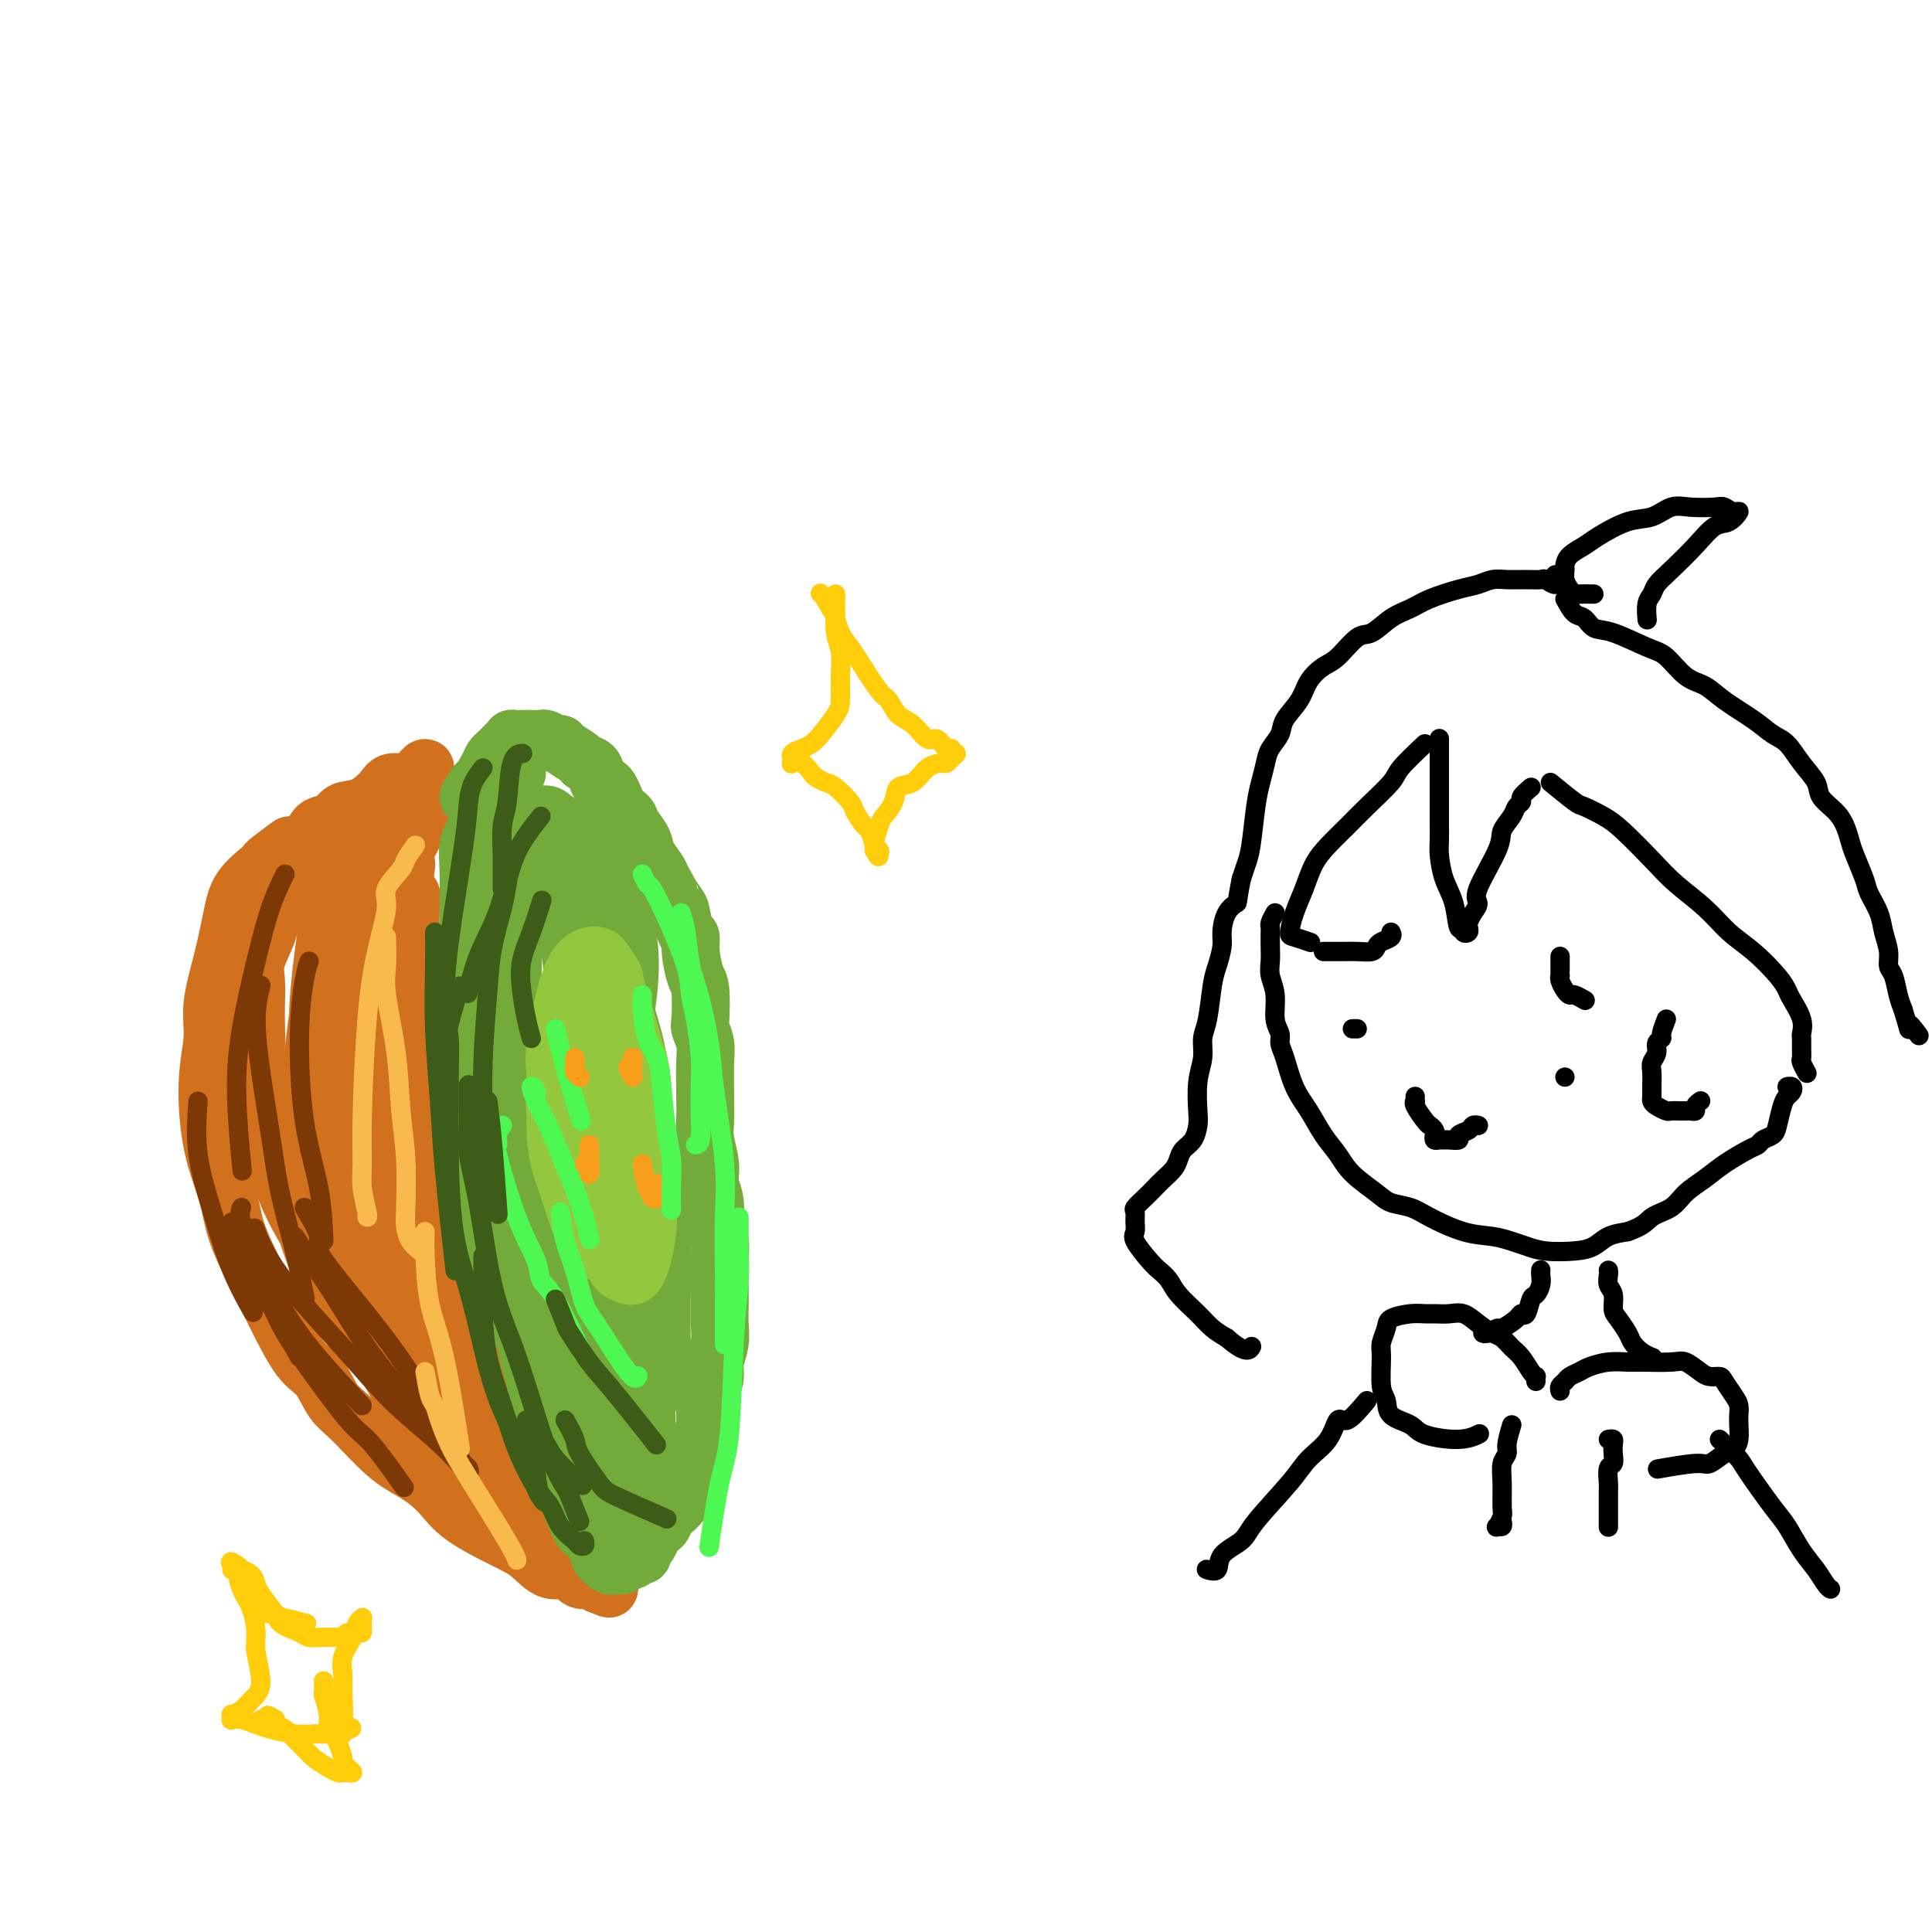 <svg viewBox='0 0 400 400' version='1.1' xmlns='http://www.w3.org/2000/svg' xmlns:xlink='http://www.w3.org/1999/xlink'><g fill='none' stroke='rgb(0,0,0)' stroke-width='4' stroke-linecap='round' stroke-linejoin='round'><path d='M264,189c-0.422,0.743 -0.845,1.486 -1,2c-0.155,0.514 -0.043,0.797 0,1c0.043,0.203 0.015,0.324 0,1c-0.015,0.676 -0.019,1.906 0,3c0.019,1.094 0.062,2.050 0,3c-0.062,0.950 -0.227,1.892 0,3c0.227,1.108 0.848,2.380 1,4c0.152,1.620 -0.164,3.587 0,5c0.164,1.413 0.809,2.270 1,3c0.191,0.730 -0.073,1.332 0,2c0.073,0.668 0.484,1.403 1,3c0.516,1.597 1.136,4.058 2,6c0.864,1.942 1.971,3.367 3,5c1.029,1.633 1.979,3.474 3,5c1.021,1.526 2.115,2.737 3,4c0.885,1.263 1.563,2.578 3,4c1.437,1.422 3.632,2.952 5,4c1.368,1.048 1.909,1.615 3,2c1.091,0.385 2.732,0.590 4,1c1.268,0.410 2.163,1.027 4,2c1.837,0.973 4.618,2.303 7,3c2.382,0.697 4.367,0.762 6,1c1.633,0.238 2.916,0.650 4,1c1.084,0.350 1.969,0.637 3,1c1.031,0.363 2.207,0.802 4,1c1.793,0.198 4.202,0.156 6,0c1.798,-0.156 2.984,-0.427 4,-1c1.016,-0.573 1.862,-1.450 3,-2c1.138,-0.550 2.569,-0.775 4,-1'/><path d='M337,255c3.554,-1.215 3.940,-2.253 5,-3c1.060,-0.747 2.795,-1.202 4,-2c1.205,-0.798 1.881,-1.940 3,-3c1.119,-1.060 2.680,-2.038 4,-3c1.320,-0.962 2.399,-1.907 4,-3c1.601,-1.093 3.724,-2.335 5,-3c1.276,-0.665 1.704,-0.752 2,-1c0.296,-0.248 0.460,-0.658 1,-1c0.540,-0.342 1.455,-0.616 2,-1c0.545,-0.384 0.722,-0.877 1,-2c0.278,-1.123 0.659,-2.875 1,-4c0.341,-1.125 0.641,-1.622 1,-2c0.359,-0.378 0.777,-0.637 1,-1c0.223,-0.363 0.252,-0.828 0,-1c-0.252,-0.172 -0.786,-0.049 -1,0c-0.214,0.049 -0.107,0.025 0,0'/><path d='M280,213c0.417,0.000 0.833,0.000 1,0c0.167,0.000 0.083,0.000 0,0'/><path d='M324,223c0.000,0.000 0.000,0.000 0,0c0.000,0.000 0.000,0.000 0,0'/><path d='M345,211c-0.455,1.172 -0.910,2.345 -1,3c-0.090,0.655 0.186,0.793 0,1c-0.186,0.207 -0.835,0.482 -1,1c-0.165,0.518 0.152,1.280 0,2c-0.152,0.720 -0.773,1.397 -1,2c-0.227,0.603 -0.059,1.131 0,2c0.059,0.869 0.009,2.079 0,3c-0.009,0.921 0.024,1.553 0,2c-0.024,0.447 -0.105,0.708 0,1c0.105,0.292 0.395,0.614 1,1c0.605,0.386 1.524,0.835 2,1c0.476,0.165 0.510,0.045 1,0c0.490,-0.045 1.437,-0.015 2,0c0.563,0.015 0.743,0.014 1,0c0.257,-0.014 0.591,-0.042 1,0c0.409,0.042 0.894,0.155 1,0c0.106,-0.155 -0.168,-0.578 0,-1c0.168,-0.422 0.776,-0.844 1,-1c0.224,-0.156 0.064,-0.044 0,0c-0.064,0.044 -0.032,0.022 0,0'/><path d='M323,198c0.002,1.150 0.003,2.301 0,3c-0.003,0.699 -0.012,0.948 0,1c0.012,0.052 0.043,-0.092 0,0c-0.043,0.092 -0.162,0.421 0,1c0.162,0.579 0.604,1.409 1,2c0.396,0.591 0.747,0.943 1,1c0.253,0.057 0.408,-0.181 1,0c0.592,0.181 1.621,0.779 2,1c0.379,0.221 0.108,0.063 0,0c-0.108,-0.063 -0.054,-0.032 0,0'/><path d='M274,197c0.442,-0.000 0.883,-0.000 1,0c0.117,0.000 -0.092,0.001 0,0c0.092,-0.001 0.483,-0.003 1,0c0.517,0.003 1.160,0.012 2,0c0.840,-0.012 1.879,-0.044 3,0c1.121,0.044 2.325,0.166 3,0c0.675,-0.166 0.822,-0.619 1,-1c0.178,-0.381 0.388,-0.690 1,-1c0.612,-0.310 1.626,-0.622 2,-1c0.374,-0.378 0.107,-0.822 0,-1c-0.107,-0.178 -0.053,-0.089 0,0'/><path d='M293,227c-0.015,0.430 -0.029,0.861 0,1c0.029,0.139 0.103,-0.012 0,0c-0.103,0.012 -0.381,0.188 0,1c0.381,0.812 1.422,2.260 2,3c0.578,0.740 0.694,0.773 1,1c0.306,0.227 0.803,0.649 1,1c0.197,0.351 0.093,0.630 0,1c-0.093,0.370 -0.175,0.832 0,1c0.175,0.168 0.605,0.042 1,0c0.395,-0.042 0.754,0.000 1,0c0.246,-0.000 0.380,-0.042 1,0c0.620,0.042 1.725,0.169 2,0c0.275,-0.169 -0.280,-0.634 0,-1c0.280,-0.366 1.396,-0.634 2,-1c0.604,-0.366 0.698,-0.830 1,-1c0.302,-0.170 0.813,-0.046 1,0c0.187,0.046 0.050,0.012 0,0c-0.050,-0.012 -0.014,-0.004 0,0c0.014,0.004 0.007,0.002 0,0'/><path d='M319,263c0.006,-0.068 0.013,-0.137 0,0c-0.013,0.137 -0.045,0.479 0,1c0.045,0.521 0.166,1.221 0,2c-0.166,0.779 -0.620,1.636 -1,2c-0.380,0.364 -0.687,0.235 -1,1c-0.313,0.765 -0.632,2.425 -1,3c-0.368,0.575 -0.785,0.067 -1,0c-0.215,-0.067 -0.229,0.308 -1,1c-0.771,0.692 -2.298,1.702 -3,2c-0.702,0.298 -0.580,-0.116 -1,0c-0.420,0.116 -1.382,0.762 -2,1c-0.618,0.238 -0.891,0.068 -1,0c-0.109,-0.068 -0.055,-0.034 0,0'/><path d='M333,263c0.031,0.235 0.063,0.471 0,1c-0.063,0.529 -0.220,1.353 0,2c0.220,0.647 0.818,1.118 1,2c0.182,0.882 -0.051,2.176 0,3c0.051,0.824 0.385,1.177 1,2c0.615,0.823 1.510,2.115 2,3c0.490,0.885 0.576,1.361 1,2c0.424,0.639 1.186,1.439 2,2c0.814,0.561 1.681,0.882 2,1c0.319,0.118 0.091,0.034 0,0c-0.091,-0.034 -0.046,-0.017 0,0'/><path d='M318,286c-0.017,-0.432 -0.035,-0.864 0,-1c0.035,-0.136 0.122,0.023 0,0c-0.122,-0.023 -0.455,-0.229 -1,-1c-0.545,-0.771 -1.304,-2.107 -2,-3c-0.696,-0.893 -1.330,-1.343 -2,-2c-0.670,-0.657 -1.375,-1.521 -2,-2c-0.625,-0.479 -1.168,-0.573 -2,-1c-0.832,-0.427 -1.952,-1.186 -3,-2c-1.048,-0.814 -2.026,-1.683 -3,-2c-0.974,-0.317 -1.946,-0.083 -3,0c-1.054,0.083 -2.190,0.013 -3,0c-0.810,-0.013 -1.293,0.031 -2,0c-0.707,-0.031 -1.639,-0.136 -3,0c-1.361,0.136 -3.150,0.512 -4,1c-0.850,0.488 -0.760,1.088 -1,2c-0.240,0.912 -0.810,2.135 -1,3c-0.190,0.865 0.001,1.372 0,3c-0.001,1.628 -0.195,4.376 0,6c0.195,1.624 0.779,2.125 1,3c0.221,0.875 0.081,2.126 1,3c0.919,0.874 2.898,1.372 4,2c1.102,0.628 1.326,1.385 3,2c1.674,0.615 4.797,1.089 7,1c2.203,-0.089 3.487,-0.740 4,-1c0.513,-0.260 0.257,-0.130 0,0'/><path d='M323,288c-0.097,-0.333 -0.193,-0.666 0,-1c0.193,-0.334 0.676,-0.668 1,-1c0.324,-0.332 0.489,-0.663 1,-1c0.511,-0.337 1.369,-0.679 2,-1c0.631,-0.321 1.037,-0.622 2,-1c0.963,-0.378 2.484,-0.835 4,-1c1.516,-0.165 3.029,-0.038 4,0c0.971,0.038 1.401,-0.014 3,0c1.599,0.014 4.369,0.095 6,0c1.631,-0.095 2.124,-0.364 3,0c0.876,0.364 2.136,1.361 3,2c0.864,0.639 1.331,0.919 2,1c0.669,0.081 1.538,-0.039 2,0c0.462,0.039 0.516,0.236 1,1c0.484,0.764 1.398,2.095 2,3c0.602,0.905 0.891,1.384 1,2c0.109,0.616 0.039,1.368 0,2c-0.039,0.632 -0.045,1.144 0,2c0.045,0.856 0.141,2.057 0,3c-0.141,0.943 -0.519,1.630 -1,2c-0.481,0.370 -1.065,0.425 -2,1c-0.935,0.575 -2.220,1.670 -3,2c-0.780,0.330 -1.056,-0.103 -3,0c-1.944,0.103 -5.555,0.744 -7,1c-1.445,0.256 -0.722,0.128 0,0'/><path d='M283,290c-1.497,1.786 -2.994,3.572 -4,4c-1.006,0.428 -1.520,-0.503 -2,0c-0.480,0.503 -0.927,2.442 -2,4c-1.073,1.558 -2.771,2.737 -4,4c-1.229,1.263 -1.987,2.609 -4,5c-2.013,2.391 -5.279,5.828 -7,8c-1.721,2.172 -1.898,3.079 -3,4c-1.102,0.921 -3.131,1.855 -4,3c-0.869,1.145 -0.580,2.501 -1,3c-0.420,0.499 -1.549,0.143 -2,0c-0.451,-0.143 -0.226,-0.071 0,0'/><path d='M356,298c0.363,0.359 0.727,0.719 1,1c0.273,0.281 0.457,0.485 1,1c0.543,0.515 1.447,1.341 2,2c0.553,0.659 0.757,1.152 2,3c1.243,1.848 3.527,5.052 5,7c1.473,1.948 2.136,2.641 3,4c0.864,1.359 1.930,3.383 3,5c1.070,1.617 2.143,2.825 3,4c0.857,1.175 1.498,2.315 2,3c0.502,0.685 0.866,0.915 1,1c0.134,0.085 0.038,0.024 0,0c-0.038,-0.024 -0.019,-0.012 0,0'/><path d='M313,295c-0.453,1.502 -0.906,3.005 -1,4c-0.094,0.995 0.172,1.484 0,2c-0.172,0.516 -0.782,1.060 -1,2c-0.218,0.940 -0.045,2.276 0,4c0.045,1.724 -0.037,3.836 0,5c0.037,1.164 0.192,1.380 0,2c-0.192,0.620 -0.731,1.644 -1,2c-0.269,0.356 -0.268,0.044 0,0c0.268,-0.044 0.803,0.180 1,0c0.197,-0.180 0.056,-0.766 0,-1c-0.056,-0.234 -0.028,-0.117 0,0'/><path d='M333,298c0.420,-0.068 0.841,-0.136 1,0c0.159,0.136 0.057,0.477 0,1c-0.057,0.523 -0.068,1.227 0,2c0.068,0.773 0.214,1.614 0,2c-0.214,0.386 -0.789,0.315 -1,1c-0.211,0.685 -0.056,2.124 0,3c0.056,0.876 0.015,1.187 0,2c-0.015,0.813 -0.004,2.127 0,3c0.004,0.873 0.001,1.306 0,2c-0.001,0.694 -0.000,1.648 0,2c0.000,0.352 0.000,0.100 0,0c-0.000,-0.100 -0.000,-0.050 0,0'/><path d='M317,163c-0.872,0.751 -1.744,1.503 -2,2c-0.256,0.497 0.103,0.740 0,1c-0.103,0.260 -0.670,0.538 -1,1c-0.330,0.462 -0.424,1.107 -1,2c-0.576,0.893 -1.635,2.035 -2,3c-0.365,0.965 -0.035,1.754 -1,4c-0.965,2.246 -3.226,5.950 -4,8c-0.774,2.050 -0.063,2.448 0,3c0.063,0.552 -0.523,1.260 -1,2c-0.477,0.740 -0.845,1.514 -1,2c-0.155,0.486 -0.097,0.684 0,1c0.097,0.316 0.234,0.749 0,1c-0.234,0.251 -0.840,0.319 -1,0c-0.160,-0.319 0.125,-1.027 0,-1c-0.125,0.027 -0.660,0.787 -1,0c-0.340,-0.787 -0.483,-3.123 -1,-5c-0.517,-1.877 -1.406,-3.294 -2,-5c-0.594,-1.706 -0.891,-3.699 -1,-5c-0.109,-1.301 -0.029,-1.909 0,-3c0.029,-1.091 0.008,-2.663 0,-4c-0.008,-1.337 -0.002,-2.438 0,-4c0.002,-1.562 0.001,-3.584 0,-5c-0.001,-1.416 -0.000,-2.228 0,-3c0.000,-0.772 0.000,-1.506 0,-2c-0.000,-0.494 -0.000,-0.747 0,-1'/><path d='M298,155c0.000,-3.667 0.000,-1.833 0,0'/><path d='M295,154c-2.013,1.900 -4.026,3.799 -5,5c-0.974,1.201 -0.908,1.702 -2,3c-1.092,1.298 -3.342,3.392 -5,5c-1.658,1.608 -2.724,2.729 -4,4c-1.276,1.271 -2.763,2.691 -4,4c-1.237,1.309 -2.226,2.507 -3,4c-0.774,1.493 -1.335,3.279 -2,5c-0.665,1.721 -1.435,3.375 -2,5c-0.565,1.625 -0.925,3.219 -1,4c-0.075,0.781 0.134,0.749 1,1c0.866,0.251 2.390,0.786 3,1c0.610,0.214 0.305,0.107 0,0'/><path d='M321,162c1.987,1.624 3.973,3.249 5,4c1.027,0.751 1.094,0.629 2,1c0.906,0.371 2.650,1.235 4,2c1.350,0.765 2.306,1.433 4,3c1.694,1.567 4.125,4.035 6,6c1.875,1.965 3.195,3.429 5,5c1.805,1.571 4.095,3.251 6,5c1.905,1.749 3.426,3.569 5,5c1.574,1.431 3.200,2.473 5,4c1.800,1.527 3.775,3.541 5,5c1.225,1.459 1.701,2.365 2,3c0.299,0.635 0.420,0.999 1,2c0.580,1.001 1.620,2.639 2,4c0.380,1.361 0.101,2.443 0,3c-0.101,0.557 -0.023,0.587 0,1c0.023,0.413 -0.008,1.207 0,2c0.008,0.793 0.054,1.584 0,2c-0.054,0.416 -0.207,0.458 0,1c0.207,0.542 0.773,1.583 1,2c0.227,0.417 0.113,0.208 0,0'/><path d='M322,119c0.213,0.959 0.426,1.917 0,2c-0.426,0.083 -1.493,-0.711 -2,-1c-0.507,-0.289 -0.456,-0.074 -1,0c-0.544,0.074 -1.683,0.008 -3,0c-1.317,-0.008 -2.814,0.042 -4,0c-1.186,-0.042 -2.063,-0.177 -3,0c-0.937,0.177 -1.933,0.665 -3,1c-1.067,0.335 -2.204,0.518 -4,1c-1.796,0.482 -4.251,1.264 -6,2c-1.749,0.736 -2.793,1.426 -4,2c-1.207,0.574 -2.577,1.031 -4,2c-1.423,0.969 -2.899,2.450 -4,3c-1.101,0.550 -1.827,0.169 -3,1c-1.173,0.831 -2.794,2.873 -4,4c-1.206,1.127 -1.996,1.341 -3,2c-1.004,0.659 -2.223,1.765 -3,3c-0.777,1.235 -1.111,2.598 -2,4c-0.889,1.402 -2.332,2.843 -3,4c-0.668,1.157 -0.560,2.031 -1,3c-0.440,0.969 -1.427,2.034 -2,3c-0.573,0.966 -0.731,1.833 -1,3c-0.269,1.167 -0.649,2.633 -1,4c-0.351,1.367 -0.671,2.634 -1,5c-0.329,2.366 -0.665,5.829 -1,8c-0.335,2.171 -0.667,3.049 -1,4c-0.333,0.951 -0.666,1.976 -1,3'/><path d='M257,182c-1.050,5.244 -0.677,4.854 -1,5c-0.323,0.146 -1.344,0.829 -2,2c-0.656,1.171 -0.949,2.831 -1,4c-0.051,1.169 0.140,1.849 0,3c-0.140,1.151 -0.611,2.775 -1,4c-0.389,1.225 -0.696,2.051 -1,4c-0.304,1.949 -0.603,5.022 -1,7c-0.397,1.978 -0.890,2.861 -1,4c-0.110,1.139 0.165,2.536 0,4c-0.165,1.464 -0.769,2.997 -1,5c-0.231,2.003 -0.090,4.476 0,6c0.090,1.524 0.127,2.099 0,3c-0.127,0.901 -0.418,2.128 -1,3c-0.582,0.872 -1.454,1.388 -2,2c-0.546,0.612 -0.765,1.318 -1,2c-0.235,0.682 -0.487,1.338 -1,2c-0.513,0.662 -1.286,1.328 -2,2c-0.714,0.672 -1.368,1.349 -2,2c-0.632,0.651 -1.240,1.277 -2,2c-0.760,0.723 -1.670,1.543 -2,2c-0.330,0.457 -0.079,0.553 0,1c0.079,0.447 -0.015,1.247 0,2c0.015,0.753 0.140,1.461 0,2c-0.140,0.539 -0.545,0.909 0,2c0.545,1.091 2.039,2.904 3,4c0.961,1.096 1.387,1.477 2,2c0.613,0.523 1.413,1.190 2,2c0.587,0.810 0.961,1.764 2,3c1.039,1.236 2.741,2.756 4,4c1.259,1.244 2.074,2.213 3,3c0.926,0.787 1.963,1.394 3,2'/><path d='M254,277c4.067,3.556 4.733,2.444 5,2c0.267,-0.444 0.133,-0.222 0,0'/><path d='M324,124c0.660,1.213 1.321,2.426 2,3c0.679,0.574 1.377,0.508 2,1c0.623,0.492 1.170,1.543 2,2c0.830,0.457 1.944,0.320 4,1c2.056,0.680 5.054,2.176 7,3c1.946,0.824 2.838,0.976 4,2c1.162,1.024 2.593,2.922 4,4c1.407,1.078 2.789,1.337 4,2c1.211,0.663 2.252,1.730 4,3c1.748,1.270 4.202,2.741 6,4c1.798,1.259 2.938,2.304 4,3c1.062,0.696 2.045,1.043 3,2c0.955,0.957 1.880,2.524 3,4c1.120,1.476 2.433,2.860 3,4c0.567,1.140 0.389,2.035 1,3c0.611,0.965 2.013,1.998 3,3c0.987,1.002 1.559,1.971 2,3c0.441,1.029 0.752,2.116 1,3c0.248,0.884 0.433,1.565 1,3c0.567,1.435 1.515,3.622 2,5c0.485,1.378 0.507,1.945 1,3c0.493,1.055 1.455,2.598 2,4c0.545,1.402 0.671,2.661 1,4c0.329,1.339 0.862,2.757 1,4c0.138,1.243 -0.118,2.313 0,3c0.118,0.687 0.609,0.993 1,2c0.391,1.007 0.683,2.716 1,4c0.317,1.284 0.658,2.142 1,3'/><path d='M394,209c1.964,6.440 0.875,3.542 1,3c0.125,-0.542 1.464,1.274 2,2c0.536,0.726 0.268,0.363 0,0'/><path d='M330,123c-1.177,-0.018 -2.354,-0.036 -3,0c-0.646,0.036 -0.762,0.127 -1,0c-0.238,-0.127 -0.598,-0.471 -1,-1c-0.402,-0.529 -0.844,-1.244 -1,-2c-0.156,-0.756 -0.025,-1.552 0,-2c0.025,-0.448 -0.056,-0.548 0,-1c0.056,-0.452 0.247,-1.258 1,-2c0.753,-0.742 2.067,-1.422 3,-2c0.933,-0.578 1.486,-1.055 3,-2c1.514,-0.945 3.988,-2.358 6,-3c2.012,-0.642 3.560,-0.513 5,-1c1.440,-0.487 2.770,-1.590 4,-2c1.230,-0.410 2.359,-0.126 4,0c1.641,0.126 3.793,0.094 5,0c1.207,-0.094 1.467,-0.248 2,0c0.533,0.248 1.337,0.900 2,1c0.663,0.100 1.185,-0.353 1,0c-0.185,0.353 -1.076,1.512 -2,2c-0.924,0.488 -1.883,0.305 -3,1c-1.117,0.695 -2.394,2.268 -4,4c-1.606,1.732 -3.541,3.624 -5,5c-1.459,1.376 -2.444,2.236 -3,3c-0.556,0.764 -0.685,1.432 -1,2c-0.315,0.568 -0.816,1.038 -1,2c-0.184,0.962 -0.053,2.418 0,3c0.053,0.582 0.026,0.291 0,0'/></g>
<g fill='none' stroke='rgb(210,113,29)' stroke-width='12' stroke-linecap='round' stroke-linejoin='round'><path d='M60,175c-1.579,1.162 -3.157,2.323 -4,3c-0.843,0.677 -0.949,0.869 -1,1c-0.051,0.131 -0.046,0.200 -1,1c-0.954,0.800 -2.867,2.332 -4,4c-1.133,1.668 -1.484,3.471 -2,6c-0.516,2.529 -1.195,5.782 -2,9c-0.805,3.218 -1.736,6.399 -2,9c-0.264,2.601 0.140,4.621 0,7c-0.140,2.379 -0.824,5.117 -1,9c-0.176,3.883 0.156,8.911 1,13c0.844,4.089 2.199,7.238 3,10c0.801,2.762 1.047,5.135 2,8c0.953,2.865 2.614,6.220 4,9c1.386,2.780 2.496,4.985 4,8c1.504,3.015 3.401,6.841 5,9c1.599,2.159 2.898,2.650 4,4c1.102,1.350 2.006,3.560 3,5c0.994,1.440 2.077,2.109 4,4c1.923,1.891 4.685,5.003 7,7c2.315,1.997 4.184,2.879 6,4c1.816,1.121 3.580,2.480 5,4c1.420,1.520 2.496,3.200 5,5c2.504,1.800 6.437,3.720 9,5c2.563,1.280 3.755,1.922 5,3c1.245,1.078 2.544,2.594 4,3c1.456,0.406 3.070,-0.297 4,0c0.930,0.297 1.177,1.595 2,2c0.823,0.405 2.222,-0.083 3,0c0.778,0.083 0.937,0.738 1,1c0.063,0.262 0.032,0.131 0,0'/><path d='M124,328c4.299,2.053 1.045,0.186 0,-1c-1.045,-1.186 0.117,-1.690 0,-2c-0.117,-0.310 -1.514,-0.427 -3,-2c-1.486,-1.573 -3.062,-4.602 -4,-6c-0.938,-1.398 -1.238,-1.166 -2,-2c-0.762,-0.834 -1.987,-2.734 -4,-6c-2.013,-3.266 -4.813,-7.897 -7,-12c-2.187,-4.103 -3.761,-7.677 -5,-11c-1.239,-3.323 -2.143,-6.396 -3,-9c-0.857,-2.604 -1.668,-4.738 -3,-8c-1.332,-3.262 -3.184,-7.653 -4,-11c-0.816,-3.347 -0.597,-5.651 -1,-8c-0.403,-2.349 -1.428,-4.745 -2,-7c-0.572,-2.255 -0.689,-4.370 -1,-6c-0.311,-1.630 -0.815,-2.773 -1,-5c-0.185,-2.227 -0.051,-5.536 0,-8c0.051,-2.464 0.017,-4.083 0,-6c-0.017,-1.917 -0.019,-4.131 0,-6c0.019,-1.869 0.058,-3.394 0,-5c-0.058,-1.606 -0.212,-3.295 0,-5c0.212,-1.705 0.789,-3.427 1,-5c0.211,-1.573 0.057,-2.996 0,-4c-0.057,-1.004 -0.015,-1.589 0,-2c0.015,-0.411 0.004,-0.649 0,-1c-0.004,-0.351 -0.001,-0.815 0,-1c0.001,-0.185 0.001,-0.093 0,0'/><path d='M85,189c0.215,-6.813 0.251,-2.347 0,-1c-0.251,1.347 -0.789,-0.427 -1,-1c-0.211,-0.573 -0.094,0.053 0,0c0.094,-0.053 0.166,-0.787 0,-1c-0.166,-0.213 -0.570,0.094 -1,0c-0.430,-0.094 -0.886,-0.589 -1,-1c-0.114,-0.411 0.114,-0.736 0,-1c-0.114,-0.264 -0.570,-0.466 -1,-1c-0.430,-0.534 -0.833,-1.400 -1,-2c-0.167,-0.600 -0.096,-0.933 0,-1c0.096,-0.067 0.218,0.133 0,0c-0.218,-0.133 -0.776,-0.599 -1,-1c-0.224,-0.401 -0.113,-0.737 0,-1c0.113,-0.263 0.228,-0.451 0,-1c-0.228,-0.549 -0.798,-1.458 -1,-2c-0.202,-0.542 -0.036,-0.718 0,-1c0.036,-0.282 -0.057,-0.671 0,-1c0.057,-0.329 0.263,-0.599 0,-1c-0.263,-0.401 -0.995,-0.935 -1,-1c-0.005,-0.065 0.717,0.338 1,1c0.283,0.662 0.128,1.583 0,2c-0.128,0.417 -0.228,0.330 0,1c0.228,0.670 0.783,2.097 1,4c0.217,1.903 0.097,4.282 0,6c-0.097,1.718 -0.171,2.777 0,4c0.171,1.223 0.585,2.612 1,4'/><path d='M80,193c0.305,3.865 0.068,3.026 0,3c-0.068,-0.026 0.035,0.760 0,2c-0.035,1.240 -0.206,2.934 0,4c0.206,1.066 0.791,1.504 1,2c0.209,0.496 0.042,1.050 0,1c-0.042,-0.050 0.041,-0.705 0,-1c-0.041,-0.295 -0.204,-0.229 0,-2c0.204,-1.771 0.776,-5.378 1,-7c0.224,-1.622 0.099,-1.259 0,-2c-0.099,-0.741 -0.171,-2.588 0,-4c0.171,-1.412 0.585,-2.390 1,-4c0.415,-1.610 0.832,-3.851 1,-5c0.168,-1.149 0.086,-1.205 0,-2c-0.086,-0.795 -0.177,-2.331 0,-3c0.177,-0.669 0.622,-0.473 1,-1c0.378,-0.527 0.690,-1.776 1,-3c0.310,-1.224 0.619,-2.422 1,-3c0.381,-0.578 0.834,-0.537 1,-1c0.166,-0.463 0.044,-1.430 0,-2c-0.044,-0.570 -0.012,-0.744 0,-1c0.012,-0.256 0.003,-0.593 0,-1c-0.003,-0.407 -0.000,-0.884 0,-1c0.000,-0.116 -0.003,0.130 0,0c0.003,-0.130 0.012,-0.634 0,-1c-0.012,-0.366 -0.044,-0.593 0,-1c0.044,-0.407 0.166,-0.994 0,-1c-0.166,-0.006 -0.619,0.570 -1,1c-0.381,0.430 -0.691,0.715 -1,1'/><path d='M86,161c-0.600,0.556 -1.099,0.946 -2,1c-0.901,0.054 -2.204,-0.227 -3,0c-0.796,0.227 -1.085,0.963 -2,2c-0.915,1.037 -2.456,2.375 -4,3c-1.544,0.625 -3.093,0.537 -4,1c-0.907,0.463 -1.174,1.477 -2,2c-0.826,0.523 -2.210,0.555 -3,1c-0.790,0.445 -0.986,1.302 -2,3c-1.014,1.698 -2.848,4.238 -4,6c-1.152,1.762 -1.623,2.747 -2,4c-0.377,1.253 -0.661,2.774 -1,4c-0.339,1.226 -0.732,2.158 -1,3c-0.268,0.842 -0.412,1.592 -1,3c-0.588,1.408 -1.621,3.472 -2,5c-0.379,1.528 -0.103,2.520 0,4c0.103,1.480 0.034,3.446 0,5c-0.034,1.554 -0.032,2.694 0,4c0.032,1.306 0.093,2.779 0,5c-0.093,2.221 -0.341,5.192 0,7c0.341,1.808 1.270,2.453 2,4c0.730,1.547 1.262,3.997 2,6c0.738,2.003 1.681,3.561 3,6c1.319,2.439 3.013,5.760 4,8c0.987,2.240 1.268,3.401 2,5c0.732,1.599 1.915,3.638 3,5c1.085,1.362 2.072,2.048 3,3c0.928,0.952 1.798,2.169 3,4c1.202,1.831 2.734,4.274 4,6c1.266,1.726 2.264,2.734 3,4c0.736,1.266 1.210,2.790 2,4c0.790,1.210 1.895,2.105 3,3'/><path d='M87,282c3.397,4.878 1.388,2.574 1,2c-0.388,-0.574 0.843,0.582 1,1c0.157,0.418 -0.761,0.097 -1,0c-0.239,-0.097 0.202,0.030 0,0c-0.202,-0.030 -1.047,-0.216 -2,-1c-0.953,-0.784 -2.012,-2.167 -3,-3c-0.988,-0.833 -1.903,-1.117 -5,-5c-3.097,-3.883 -8.375,-11.365 -12,-17c-3.625,-5.635 -5.598,-9.424 -7,-13c-1.402,-3.576 -2.234,-6.938 -3,-9c-0.766,-2.062 -1.466,-2.825 -2,-4c-0.534,-1.175 -0.903,-2.762 -1,-4c-0.097,-1.238 0.077,-2.125 0,-2c-0.077,0.125 -0.404,1.263 0,3c0.404,1.737 1.540,4.072 3,7c1.460,2.928 3.244,6.448 5,11c1.756,4.552 3.483,10.137 5,14c1.517,3.863 2.825,6.003 4,8c1.175,1.997 2.217,3.849 4,6c1.783,2.151 4.305,4.599 6,7c1.695,2.401 2.561,4.754 4,7c1.439,2.246 3.450,4.385 5,6c1.550,1.615 2.639,2.706 4,4c1.361,1.294 2.994,2.790 4,4c1.006,1.210 1.386,2.133 2,3c0.614,0.867 1.461,1.676 2,2c0.539,0.324 0.769,0.162 1,0'/><path d='M102,309c4.946,6.322 1.310,2.627 0,1c-1.310,-1.627 -0.296,-1.188 0,-1c0.296,0.188 -0.126,0.123 -1,-1c-0.874,-1.123 -2.199,-3.305 -3,-4c-0.801,-0.695 -1.078,0.097 -3,-3c-1.922,-3.097 -5.489,-10.085 -7,-13c-1.511,-2.915 -0.965,-1.759 -3,-6c-2.035,-4.241 -6.650,-13.879 -9,-20c-2.350,-6.121 -2.433,-8.725 -3,-12c-0.567,-3.275 -1.617,-7.222 -2,-11c-0.383,-3.778 -0.099,-7.388 0,-10c0.099,-2.612 0.014,-4.227 0,-6c-0.014,-1.773 0.042,-3.705 0,-5c-0.042,-1.295 -0.183,-1.953 0,-3c0.183,-1.047 0.690,-2.481 1,-3c0.310,-0.519 0.423,-0.121 1,-1c0.577,-0.879 1.618,-3.035 2,-4c0.382,-0.965 0.105,-0.740 0,-1c-0.105,-0.260 -0.038,-1.007 0,-1c0.038,0.007 0.048,0.766 0,1c-0.048,0.234 -0.153,-0.059 0,2c0.153,2.059 0.566,6.470 1,11c0.434,4.530 0.890,9.178 1,13c0.110,3.822 -0.125,6.818 0,9c0.125,2.182 0.611,3.549 1,5c0.389,1.451 0.683,2.986 1,4c0.317,1.014 0.659,1.507 1,2'/><path d='M80,252c0.826,6.797 0.390,1.291 0,-1c-0.390,-2.291 -0.735,-1.365 -1,-1c-0.265,0.365 -0.450,0.171 -2,-4c-1.550,-4.171 -4.464,-12.319 -6,-18c-1.536,-5.681 -1.694,-8.894 -2,-13c-0.306,-4.106 -0.762,-9.104 -1,-13c-0.238,-3.896 -0.260,-6.689 0,-9c0.260,-2.311 0.802,-4.141 1,-5c0.198,-0.859 0.051,-0.748 0,-1c-0.051,-0.252 -0.007,-0.869 0,-1c0.007,-0.131 -0.023,0.222 0,1c0.023,0.778 0.098,1.981 0,2c-0.098,0.019 -0.369,-1.147 -1,2c-0.631,3.147 -1.623,10.605 -2,16c-0.377,5.395 -0.139,8.726 0,12c0.139,3.274 0.181,6.490 0,9c-0.181,2.510 -0.583,4.312 -1,5c-0.417,0.688 -0.850,0.261 -1,0c-0.150,-0.261 -0.018,-0.356 0,-1c0.018,-0.644 -0.077,-1.838 0,-4c0.077,-2.162 0.325,-5.293 1,-11c0.675,-5.707 1.777,-13.992 3,-19c1.223,-5.008 2.566,-6.740 3,-9c0.434,-2.260 -0.042,-5.047 0,-7c0.042,-1.953 0.601,-3.072 1,-4c0.399,-0.928 0.636,-1.665 1,-3c0.364,-1.335 0.854,-3.266 1,-4c0.146,-0.734 -0.054,-0.269 0,0c0.054,0.269 0.361,0.342 0,2c-0.361,1.658 -1.389,4.902 -2,9c-0.611,4.098 -0.806,9.049 -1,14'/><path d='M71,196c-1.143,8.370 -2.501,16.794 -3,23c-0.499,6.206 -0.138,10.195 0,14c0.138,3.805 0.054,7.427 0,10c-0.054,2.573 -0.077,4.096 0,5c0.077,0.904 0.255,1.190 1,3c0.745,1.810 2.056,5.146 3,7c0.944,1.854 1.521,2.226 2,3c0.479,0.774 0.862,1.950 1,2c0.138,0.050 0.033,-1.026 0,-3c-0.033,-1.974 0.005,-4.847 0,-9c-0.005,-4.153 -0.054,-9.585 0,-14c0.054,-4.415 0.211,-7.812 1,-13c0.789,-5.188 2.211,-12.166 3,-16c0.789,-3.834 0.945,-4.523 1,-5c0.055,-0.477 0.008,-0.743 0,-1c-0.008,-0.257 0.023,-0.505 0,-1c-0.023,-0.495 -0.100,-1.238 0,1c0.100,2.238 0.378,7.457 1,12c0.622,4.543 1.587,8.409 2,12c0.413,3.591 0.272,6.907 1,11c0.728,4.093 2.325,8.964 3,13c0.675,4.036 0.428,7.236 1,11c0.572,3.764 1.962,8.090 3,11c1.038,2.910 1.725,4.403 2,5c0.275,0.597 0.137,0.299 0,0'/></g>
<g fill='none' stroke='rgb(115,171,58)' stroke-width='12' stroke-linecap='round' stroke-linejoin='round'><path d='M97,165c0.726,-1.286 1.451,-2.572 2,-3c0.549,-0.428 0.921,0.002 1,0c0.079,-0.002 -0.133,-0.434 0,-1c0.133,-0.566 0.613,-1.265 1,-2c0.387,-0.735 0.682,-1.507 1,-2c0.318,-0.493 0.658,-0.706 1,-1c0.342,-0.294 0.686,-0.667 1,-1c0.314,-0.333 0.597,-0.625 1,-1c0.403,-0.375 0.924,-0.832 1,-1c0.076,-0.168 -0.293,-0.046 0,0c0.293,0.046 1.248,0.016 2,0c0.752,-0.016 1.301,-0.019 2,0c0.699,0.019 1.547,0.060 2,0c0.453,-0.060 0.510,-0.220 1,0c0.490,0.220 1.411,0.819 2,1c0.589,0.181 0.844,-0.056 1,0c0.156,0.056 0.212,0.404 1,1c0.788,0.596 2.308,1.438 3,2c0.692,0.562 0.555,0.844 1,1c0.445,0.156 1.471,0.188 2,1c0.529,0.812 0.560,2.405 1,3c0.440,0.595 1.288,0.193 2,1c0.712,0.807 1.289,2.824 2,4c0.711,1.176 1.556,1.512 2,2c0.444,0.488 0.486,1.128 1,2c0.514,0.872 1.499,1.976 2,3c0.501,1.024 0.520,1.968 1,3c0.480,1.032 1.423,2.152 2,3c0.577,0.848 0.789,1.424 1,2'/><path d='M137,182c2.284,3.845 0.994,1.957 1,2c0.006,0.043 1.307,2.018 2,3c0.693,0.982 0.777,0.970 1,2c0.223,1.030 0.585,3.101 1,4c0.415,0.899 0.882,0.626 1,1c0.118,0.374 -0.113,1.394 0,3c0.113,1.606 0.570,3.798 1,5c0.430,1.202 0.833,1.413 1,3c0.167,1.587 0.097,4.549 0,6c-0.097,1.451 -0.222,1.392 0,2c0.222,0.608 0.790,1.883 1,3c0.210,1.117 0.060,2.077 0,4c-0.060,1.923 -0.031,4.811 0,7c0.031,2.189 0.065,3.679 0,5c-0.065,1.321 -0.229,2.472 0,4c0.229,1.528 0.850,3.434 1,5c0.150,1.566 -0.170,2.794 0,4c0.170,1.206 0.830,2.391 1,4c0.170,1.609 -0.151,3.642 0,5c0.151,1.358 0.772,2.043 1,3c0.228,0.957 0.062,2.187 0,4c-0.062,1.813 -0.021,4.207 0,6c0.021,1.793 0.020,2.983 0,4c-0.020,1.017 -0.061,1.862 0,3c0.061,1.138 0.223,2.569 0,4c-0.223,1.431 -0.830,2.862 -1,4c-0.170,1.138 0.098,1.985 0,3c-0.098,1.015 -0.562,2.200 -1,3c-0.438,0.800 -0.849,1.215 -1,2c-0.151,0.785 -0.043,1.938 0,3c0.043,1.062 0.022,2.031 0,3'/><path d='M146,296c-0.704,6.407 -0.963,2.925 -1,2c-0.037,-0.925 0.148,0.708 0,2c-0.148,1.292 -0.627,2.243 -1,3c-0.373,0.757 -0.638,1.319 -1,2c-0.362,0.681 -0.822,1.482 -1,2c-0.178,0.518 -0.075,0.753 0,1c0.075,0.247 0.122,0.505 0,1c-0.122,0.495 -0.414,1.227 -1,2c-0.586,0.773 -1.467,1.586 -2,2c-0.533,0.414 -0.720,0.429 -1,1c-0.280,0.571 -0.653,1.697 -1,2c-0.347,0.303 -0.666,-0.216 -1,0c-0.334,0.216 -0.681,1.167 -1,2c-0.319,0.833 -0.610,1.548 -1,2c-0.390,0.452 -0.878,0.642 -1,1c-0.122,0.358 0.122,0.884 0,1c-0.122,0.116 -0.610,-0.179 -1,0c-0.390,0.179 -0.682,0.832 -1,1c-0.318,0.168 -0.661,-0.150 -1,0c-0.339,0.150 -0.673,0.766 -1,1c-0.327,0.234 -0.646,0.085 -1,0c-0.354,-0.085 -0.742,-0.106 -1,0c-0.258,0.106 -0.386,0.341 -1,0c-0.614,-0.341 -1.712,-1.256 -2,-2c-0.288,-0.744 0.236,-1.315 0,-2c-0.236,-0.685 -1.233,-1.484 -2,-2c-0.767,-0.516 -1.305,-0.749 -2,-2c-0.695,-1.251 -1.547,-3.521 -2,-5c-0.453,-1.479 -0.507,-2.167 -1,-3c-0.493,-0.833 -1.427,-1.809 -2,-3c-0.573,-1.191 -0.787,-2.595 -1,-4'/><path d='M114,301c-1.030,-2.626 -0.605,-1.690 -1,-3c-0.395,-1.310 -1.612,-4.864 -2,-7c-0.388,-2.136 0.051,-2.853 0,-4c-0.051,-1.147 -0.592,-2.724 -1,-4c-0.408,-1.276 -0.683,-2.253 -1,-4c-0.317,-1.747 -0.677,-4.266 -1,-6c-0.323,-1.734 -0.608,-2.683 -1,-4c-0.392,-1.317 -0.890,-3.001 -1,-4c-0.110,-0.999 0.167,-1.314 0,-3c-0.167,-1.686 -0.780,-4.742 -1,-7c-0.220,-2.258 -0.048,-3.718 0,-5c0.048,-1.282 -0.030,-2.386 0,-4c0.030,-1.614 0.166,-3.737 0,-5c-0.166,-1.263 -0.633,-1.666 -1,-3c-0.367,-1.334 -0.633,-3.599 -1,-5c-0.367,-1.401 -0.834,-1.939 -1,-3c-0.166,-1.061 -0.030,-2.646 0,-4c0.030,-1.354 -0.044,-2.476 0,-4c0.044,-1.524 0.208,-3.451 0,-5c-0.208,-1.549 -0.788,-2.721 -1,-4c-0.212,-1.279 -0.057,-2.663 0,-4c0.057,-1.337 0.016,-2.625 0,-4c-0.016,-1.375 -0.005,-2.836 0,-5c0.005,-2.164 0.006,-5.031 0,-7c-0.006,-1.969 -0.017,-3.041 0,-4c0.017,-0.959 0.064,-1.804 0,-3c-0.064,-1.196 -0.238,-2.743 0,-4c0.238,-1.257 0.889,-2.223 1,-4c0.111,-1.777 -0.316,-4.363 0,-6c0.316,-1.637 1.376,-2.325 2,-3c0.624,-0.675 0.812,-1.338 1,-2'/><path d='M105,167c0.847,-2.665 0.963,-1.828 1,-2c0.037,-0.172 -0.005,-1.352 0,-2c0.005,-0.648 0.057,-0.762 0,-1c-0.057,-0.238 -0.223,-0.599 0,-1c0.223,-0.401 0.835,-0.842 1,-1c0.165,-0.158 -0.117,-0.034 -1,1c-0.883,1.034 -2.366,2.979 -3,4c-0.634,1.021 -0.419,1.118 -1,2c-0.581,0.882 -1.960,2.547 -3,4c-1.040,1.453 -1.743,2.693 -2,4c-0.257,1.307 -0.070,2.680 0,5c0.070,2.320 0.022,5.585 0,9c-0.022,3.415 -0.017,6.979 0,11c0.017,4.021 0.045,8.500 0,11c-0.045,2.500 -0.162,3.021 0,4c0.162,0.979 0.603,2.417 1,4c0.397,1.583 0.749,3.312 1,5c0.251,1.688 0.400,3.336 1,6c0.600,2.664 1.652,6.344 2,9c0.348,2.656 -0.007,4.289 0,6c0.007,1.711 0.376,3.501 1,5c0.624,1.499 1.503,2.708 2,5c0.497,2.292 0.611,5.668 1,8c0.389,2.332 1.053,3.619 2,5c0.947,1.381 2.176,2.856 3,5c0.824,2.144 1.241,4.956 2,7c0.759,2.044 1.858,3.320 3,5c1.142,1.680 2.326,3.766 3,5c0.674,1.234 0.837,1.617 1,2'/><path d='M120,292c2.361,4.947 1.262,2.814 1,2c-0.262,-0.814 0.311,-0.308 1,0c0.689,0.308 1.492,0.420 2,1c0.508,0.580 0.721,1.628 1,2c0.279,0.372 0.626,0.067 1,0c0.374,-0.067 0.776,0.105 1,0c0.224,-0.105 0.270,-0.488 1,-1c0.730,-0.512 2.143,-1.152 3,-2c0.857,-0.848 1.159,-1.904 2,-3c0.841,-1.096 2.220,-2.234 3,-4c0.780,-1.766 0.962,-4.162 1,-7c0.038,-2.838 -0.069,-6.118 0,-11c0.069,-4.882 0.313,-11.365 0,-16c-0.313,-4.635 -1.183,-7.420 -2,-11c-0.817,-3.580 -1.580,-7.953 -2,-12c-0.420,-4.047 -0.496,-7.768 -1,-11c-0.504,-3.232 -1.435,-5.975 -2,-8c-0.565,-2.025 -0.763,-3.332 -1,-4c-0.237,-0.668 -0.512,-0.696 -1,-1c-0.488,-0.304 -1.188,-0.884 -2,-1c-0.812,-0.116 -1.734,0.234 -2,1c-0.266,0.766 0.126,1.950 0,7c-0.126,5.050 -0.768,13.966 -1,20c-0.232,6.034 -0.052,9.186 0,13c0.052,3.814 -0.024,8.291 1,15c1.024,6.709 3.149,15.650 4,20c0.851,4.350 0.427,4.110 1,6c0.573,1.890 2.143,5.909 3,8c0.857,2.091 1.000,2.255 1,3c0.000,0.745 -0.143,2.070 0,3c0.143,0.930 0.571,1.465 1,2'/><path d='M134,303c1.757,6.492 1.151,1.721 1,0c-0.151,-1.721 0.154,-0.392 0,-1c-0.154,-0.608 -0.766,-3.155 -1,-6c-0.234,-2.845 -0.091,-5.990 -1,-13c-0.909,-7.010 -2.870,-17.885 -4,-26c-1.130,-8.115 -1.430,-13.469 -2,-19c-0.570,-5.531 -1.410,-11.239 -2,-16c-0.590,-4.761 -0.931,-8.576 -1,-11c-0.069,-2.424 0.132,-3.459 0,-5c-0.132,-1.541 -0.598,-3.589 -1,-5c-0.402,-1.411 -0.739,-2.184 -1,-2c-0.261,0.184 -0.446,1.326 -1,2c-0.554,0.674 -1.477,0.880 -2,6c-0.523,5.120 -0.647,15.152 -1,22c-0.353,6.848 -0.935,10.511 -1,15c-0.065,4.489 0.388,9.804 1,15c0.612,5.196 1.382,10.275 2,15c0.618,4.725 1.083,9.098 2,15c0.917,5.902 2.284,13.334 3,17c0.716,3.666 0.779,3.565 1,4c0.221,0.435 0.599,1.407 1,2c0.401,0.593 0.825,0.807 1,1c0.175,0.193 0.102,0.364 0,-1c-0.102,-1.364 -0.231,-4.262 0,-8c0.231,-3.738 0.822,-8.316 0,-14c-0.822,-5.684 -3.057,-12.475 -4,-18c-0.943,-5.525 -0.592,-9.784 -1,-18c-0.408,-8.216 -1.573,-20.388 -2,-28c-0.427,-7.612 -0.115,-10.665 0,-15c0.115,-4.335 0.033,-9.953 0,-14c-0.033,-4.047 -0.016,-6.524 0,-9'/><path d='M121,188c-1.015,-20.085 -0.053,-7.798 0,-4c0.053,3.798 -0.803,-0.893 -1,-3c-0.197,-2.107 0.265,-1.628 0,-1c-0.265,0.628 -1.255,1.406 -2,2c-0.745,0.594 -1.244,1.003 -1,5c0.244,3.997 1.231,11.581 2,17c0.769,5.419 1.321,8.673 2,11c0.679,2.327 1.485,3.725 2,5c0.515,1.275 0.738,2.425 1,3c0.262,0.575 0.562,0.575 1,1c0.438,0.425 1.014,1.277 2,-2c0.986,-3.277 2.380,-10.681 3,-16c0.620,-5.319 0.464,-8.552 0,-12c-0.464,-3.448 -1.235,-7.111 -2,-10c-0.765,-2.889 -1.524,-5.003 -2,-7c-0.476,-1.997 -0.670,-3.876 -1,-5c-0.330,-1.124 -0.796,-1.495 -1,-2c-0.204,-0.505 -0.146,-1.146 0,-1c0.146,0.146 0.379,1.080 0,1c-0.379,-0.080 -1.370,-1.172 -2,2c-0.630,3.172 -0.898,10.610 -1,17c-0.102,6.390 -0.038,11.733 0,17c0.038,5.267 0.051,10.458 0,15c-0.051,4.542 -0.166,8.436 0,12c0.166,3.564 0.611,6.799 1,9c0.389,2.201 0.720,3.367 1,4c0.280,0.633 0.509,0.733 1,1c0.491,0.267 1.245,0.700 2,1c0.755,0.300 1.511,0.465 2,-2c0.489,-2.465 0.711,-7.562 0,-13c-0.711,-5.438 -2.356,-11.219 -4,-17'/><path d='M124,216c-0.934,-5.311 -1.271,-10.090 -2,-15c-0.729,-4.910 -1.852,-9.953 -3,-14c-1.148,-4.047 -2.323,-7.098 -3,-9c-0.677,-1.902 -0.858,-2.656 -1,-3c-0.142,-0.344 -0.246,-0.278 -1,0c-0.754,0.278 -2.158,0.769 -3,1c-0.842,0.231 -1.121,0.200 -2,4c-0.879,3.800 -2.358,11.429 -3,17c-0.642,5.571 -0.446,9.085 0,13c0.446,3.915 1.144,8.233 2,12c0.856,3.767 1.871,6.984 3,11c1.129,4.016 2.370,8.831 3,11c0.630,2.169 0.647,1.692 1,2c0.353,0.308 1.041,1.402 2,2c0.959,0.598 2.188,0.699 3,1c0.812,0.301 1.207,0.802 2,-2c0.793,-2.802 1.985,-8.906 2,-15c0.015,-6.094 -1.148,-12.178 -2,-18c-0.852,-5.822 -1.393,-11.381 -2,-16c-0.607,-4.619 -1.279,-8.298 -2,-13c-0.721,-4.702 -1.490,-10.427 -2,-13c-0.510,-2.573 -0.760,-1.995 -1,-2c-0.240,-0.005 -0.471,-0.595 -1,-1c-0.529,-0.405 -1.358,-0.627 -2,0c-0.642,0.627 -1.098,2.104 -2,4c-0.902,1.896 -2.249,4.213 -3,11c-0.751,6.787 -0.906,18.045 -1,26c-0.094,7.955 -0.128,12.606 0,18c0.128,5.394 0.419,11.529 1,18c0.581,6.471 1.452,13.277 2,17c0.548,3.723 0.774,4.361 1,5'/><path d='M110,268c0.835,6.227 0.924,1.793 1,1c0.076,-0.793 0.141,2.054 1,3c0.859,0.946 2.513,-0.011 3,0c0.487,0.011 -0.193,0.989 0,0c0.193,-0.989 1.260,-3.947 1,-7c-0.260,-3.053 -1.848,-6.202 -3,-10c-1.152,-3.798 -1.867,-8.246 -3,-12c-1.133,-3.754 -2.684,-6.812 -4,-10c-1.316,-3.188 -2.398,-6.504 -3,-8c-0.602,-1.496 -0.723,-1.173 -1,-1c-0.277,0.173 -0.710,0.197 -1,1c-0.290,0.803 -0.439,2.387 -1,4c-0.561,1.613 -1.536,3.256 -2,7c-0.464,3.744 -0.419,9.591 0,14c0.419,4.409 1.212,7.382 2,10c0.788,2.618 1.570,4.881 2,6c0.430,1.119 0.506,1.094 1,2c0.494,0.906 1.404,2.742 2,4c0.596,1.258 0.878,1.938 1,2c0.122,0.062 0.083,-0.493 0,-1c-0.083,-0.507 -0.211,-0.967 0,-1c0.211,-0.033 0.760,0.360 0,-3c-0.760,-3.360 -2.831,-10.474 -4,-16c-1.169,-5.526 -1.438,-9.466 -2,-13c-0.562,-3.534 -1.419,-6.663 -2,-9c-0.581,-2.337 -0.888,-3.882 -1,-5c-0.112,-1.118 -0.030,-1.808 0,-2c0.030,-0.192 0.008,0.113 0,1c-0.008,0.887 -0.002,2.354 0,5c0.002,2.646 0.001,6.470 0,10c-0.001,3.530 -0.000,6.765 0,10'/><path d='M97,250c1.012,6.071 3.542,9.250 5,12c1.458,2.750 1.845,5.071 2,6c0.155,0.929 0.077,0.464 0,0'/></g>
<g fill='none' stroke='rgb(147,200,62)' stroke-width='12' stroke-linecap='round' stroke-linejoin='round'><path d='M120,220c-0.427,1.724 -0.854,3.449 -1,5c-0.146,1.551 -0.012,2.929 0,4c0.012,1.071 -0.099,1.833 0,4c0.099,2.167 0.406,5.737 1,9c0.594,3.263 1.474,6.220 2,8c0.526,1.780 0.696,2.383 1,3c0.304,0.617 0.740,1.247 1,2c0.260,0.753 0.343,1.629 1,2c0.657,0.371 1.889,0.238 3,0c1.111,-0.238 2.102,-0.581 3,-2c0.898,-1.419 1.703,-3.912 2,-7c0.297,-3.088 0.087,-6.769 0,-10c-0.087,-3.231 -0.051,-6.011 0,-8c0.051,-1.989 0.117,-3.187 0,-5c-0.117,-1.813 -0.415,-4.240 -1,-6c-0.585,-1.760 -1.455,-2.852 -2,-4c-0.545,-1.148 -0.765,-2.353 -1,-3c-0.235,-0.647 -0.484,-0.736 -1,-1c-0.516,-0.264 -1.300,-0.705 -2,0c-0.700,0.705 -1.317,2.554 -2,4c-0.683,1.446 -1.434,2.488 -2,5c-0.566,2.512 -0.948,6.494 -1,10c-0.052,3.506 0.227,6.536 1,11c0.773,4.464 2.041,10.361 3,14c0.959,3.639 1.609,5.020 2,6c0.391,0.980 0.522,1.558 1,2c0.478,0.442 1.303,0.747 2,1c0.697,0.253 1.264,0.453 2,-1c0.736,-1.453 1.639,-4.558 2,-8c0.361,-3.442 0.181,-7.221 0,-11'/><path d='M134,244c0.390,-5.584 -0.634,-9.545 -1,-13c-0.366,-3.455 -0.072,-6.403 -1,-11c-0.928,-4.597 -3.076,-10.841 -4,-14c-0.924,-3.159 -0.624,-3.233 -1,-4c-0.376,-0.767 -1.429,-2.226 -2,-3c-0.571,-0.774 -0.660,-0.861 -1,-1c-0.340,-0.139 -0.930,-0.329 -2,0c-1.070,0.329 -2.621,1.178 -4,5c-1.379,3.822 -2.586,10.616 -3,14c-0.414,3.384 -0.034,3.356 0,5c0.034,1.644 -0.278,4.959 0,9c0.278,4.041 1.147,8.809 2,12c0.853,3.191 1.689,4.806 2,6c0.311,1.194 0.095,1.966 1,3c0.905,1.034 2.931,2.328 4,3c1.069,0.672 1.181,0.721 2,0c0.819,-0.721 2.346,-2.211 3,-4c0.654,-1.789 0.436,-3.875 0,-7c-0.436,-3.125 -1.089,-7.287 -2,-11c-0.911,-3.713 -2.079,-6.978 -3,-10c-0.921,-3.022 -1.594,-5.802 -2,-7c-0.406,-1.198 -0.545,-0.813 -1,-1c-0.455,-0.187 -1.226,-0.947 -2,-1c-0.774,-0.053 -1.550,0.599 -2,1c-0.450,0.401 -0.575,0.549 -1,4c-0.425,3.451 -1.150,10.204 -1,15c0.150,4.796 1.176,7.636 2,10c0.824,2.364 1.448,4.252 2,6c0.552,1.748 1.033,3.355 2,5c0.967,1.645 2.419,3.327 3,4c0.581,0.673 0.290,0.336 0,0'/></g>
<g fill='none' stroke='rgb(124,56,5)' stroke-width='4' stroke-linecap='round' stroke-linejoin='round'><path d='M63,250c1.368,2.345 2.735,4.690 3,6c0.265,1.310 -0.573,1.585 0,3c0.573,1.415 2.557,3.970 5,7c2.443,3.030 5.346,6.534 8,10c2.654,3.466 5.061,6.895 7,10c1.939,3.105 3.411,5.887 4,7c0.589,1.113 0.294,0.556 0,0'/><path d='M62,258c-0.511,-0.985 -1.022,-1.969 -1,-2c0.022,-0.031 0.577,0.893 2,3c1.423,2.107 3.714,5.399 6,9c2.286,3.601 4.567,7.511 7,11c2.433,3.489 5.020,6.555 7,9c1.980,2.445 3.355,4.268 5,6c1.645,1.732 3.561,3.374 5,5c1.439,1.626 2.402,3.236 3,4c0.598,0.764 0.831,0.684 1,1c0.169,0.316 0.276,1.030 0,1c-0.276,-0.030 -0.933,-0.805 -2,-2c-1.067,-1.195 -2.542,-2.812 -5,-5c-2.458,-2.188 -5.899,-4.948 -9,-8c-3.101,-3.052 -5.862,-6.395 -10,-11c-4.138,-4.605 -9.653,-10.470 -13,-15c-3.347,-4.530 -4.528,-7.723 -5,-9c-0.472,-1.277 -0.236,-0.639 0,0'/><path d='M50,250c-0.250,0.639 -0.499,1.278 0,3c0.499,1.722 1.747,4.528 3,8c1.253,3.472 2.512,7.611 4,11c1.488,3.389 3.205,6.027 6,10c2.795,3.973 6.667,9.281 9,12c2.333,2.719 3.128,2.847 5,5c1.872,2.153 4.821,6.329 6,8c1.179,1.671 0.590,0.835 0,0'/><path d='M62,281c-3.381,-6.160 -6.762,-12.320 -9,-16c-2.238,-3.680 -3.332,-4.879 -4,-6c-0.668,-1.121 -0.909,-2.165 -1,-3c-0.091,-0.835 -0.032,-1.460 0,-2c0.032,-0.540 0.037,-0.994 0,-1c-0.037,-0.006 -0.115,0.435 0,1c0.115,0.565 0.425,1.253 1,2c0.575,0.747 1.417,1.554 3,4c1.583,2.446 3.909,6.532 6,10c2.091,3.468 3.948,6.318 7,10c3.052,3.682 7.301,8.195 9,10c1.699,1.805 0.850,0.903 0,0'/><path d='M54,204c-0.486,2.031 -0.972,4.061 -1,7c-0.028,2.939 0.403,6.785 1,11c0.597,4.215 1.362,8.798 2,13c0.638,4.202 1.150,8.023 2,12c0.850,3.977 2.036,8.109 3,12c0.964,3.891 1.704,7.540 2,9c0.296,1.460 0.148,0.730 0,0'/><path d='M64,199c-0.301,0.899 -0.603,1.797 -1,4c-0.397,2.203 -0.891,5.709 -1,11c-0.109,5.291 0.167,12.367 1,18c0.833,5.633 2.224,9.824 3,14c0.776,4.176 0.936,8.336 1,10c0.064,1.664 0.032,0.832 0,0'/><path d='M59,181c-1.009,2.054 -2.018,4.108 -3,7c-0.982,2.892 -1.937,6.623 -3,11c-1.063,4.377 -2.233,9.400 -3,14c-0.767,4.600 -1.129,8.777 -1,14c0.129,5.223 0.751,11.492 1,14c0.249,2.508 0.124,1.254 0,0'/><path d='M41,228c-0.250,3.590 -0.501,7.180 0,11c0.501,3.820 1.753,7.869 3,12c1.247,4.131 2.490,8.343 4,12c1.510,3.657 3.289,6.759 4,8c0.711,1.241 0.356,0.620 0,0'/></g>
<g fill='none' stroke='rgb(77,248,83)' stroke-width='4' stroke-linecap='round' stroke-linejoin='round'><path d='M104,233c-0.447,0.591 -0.894,1.183 -1,2c-0.106,0.817 0.127,1.861 0,2c-0.127,0.139 -0.616,-0.627 0,2c0.616,2.627 2.338,8.646 4,13c1.662,4.354 3.266,7.042 4,9c0.734,1.958 0.599,3.185 1,4c0.401,0.815 1.339,1.220 3,4c1.661,2.780 4.046,7.937 5,10c0.954,2.063 0.477,1.031 0,0'/><path d='M116,251c0.244,2.047 0.489,4.094 1,6c0.511,1.906 1.289,3.670 2,6c0.711,2.330 1.353,5.227 2,7c0.647,1.773 1.297,2.424 3,5c1.703,2.576 4.458,7.078 6,9c1.542,1.922 1.869,1.263 2,1c0.131,-0.263 0.065,-0.132 0,0'/><path d='M111,228c-0.548,-1.343 -1.095,-2.685 -1,-3c0.095,-0.315 0.834,0.398 1,1c0.166,0.602 -0.239,1.094 0,2c0.239,0.906 1.122,2.226 2,4c0.878,1.774 1.751,4.001 3,7c1.249,2.999 2.875,6.769 4,10c1.125,3.231 1.750,5.923 2,7c0.250,1.077 0.125,0.538 0,0'/><path d='M115,213c0.511,2.267 1.022,4.533 2,8c0.978,3.467 2.422,8.133 3,10c0.578,1.867 0.289,0.933 0,0'/></g>
<g fill='none' stroke='rgb(249,158,27)' stroke-width='4' stroke-linecap='round' stroke-linejoin='round'><path d='M119,219c0.000,0.712 0.000,1.423 0,2c-0.000,0.577 -0.001,1.019 0,1c0.001,-0.019 0.004,-0.499 0,-1c-0.004,-0.501 -0.015,-1.024 0,-1c0.015,0.024 0.056,0.594 0,1c-0.056,0.406 -0.207,0.648 0,1c0.207,0.352 0.774,0.815 1,1c0.226,0.185 0.113,0.093 0,0'/><path d='M130,221c0.423,0.934 0.845,1.868 1,2c0.155,0.132 0.041,-0.539 0,-1c-0.041,-0.461 -0.011,-0.712 0,-1c0.011,-0.288 0.003,-0.611 0,-1c-0.003,-0.389 -0.001,-0.843 0,-1c0.001,-0.157 0.000,-0.017 0,0c-0.000,0.017 -0.000,-0.088 0,0c0.000,0.088 0.000,0.370 0,1c-0.000,0.630 -0.000,1.609 0,2c0.000,0.391 0.000,0.196 0,0'/><path d='M122,237c0.010,1.978 0.021,3.956 0,5c-0.021,1.044 -0.072,1.156 0,1c0.072,-0.156 0.267,-0.578 0,-1c-0.267,-0.422 -0.995,-0.844 -1,-1c-0.005,-0.156 0.713,-0.044 1,0c0.287,0.044 0.144,0.022 0,0'/><path d='M133,241c0.301,2.029 0.603,4.057 1,5c0.397,0.943 0.891,0.800 1,1c0.109,0.200 -0.167,0.742 0,1c0.167,0.258 0.777,0.230 1,0c0.223,-0.230 0.060,-0.664 0,-1c-0.060,-0.336 -0.016,-0.573 0,-1c0.016,-0.427 0.004,-1.042 0,-1c-0.004,0.042 -0.001,0.742 0,1c0.001,0.258 0.000,0.074 0,0c-0.000,-0.074 -0.000,-0.037 0,0'/></g>
<g fill='none' stroke='rgb(61,92,24)' stroke-width='4' stroke-linecap='round' stroke-linejoin='round'><path d='M100,260c0.011,1.135 0.021,2.271 0,4c-0.021,1.729 -0.074,4.052 0,7c0.074,2.948 0.275,6.521 1,10c0.725,3.479 1.975,6.864 3,10c1.025,3.136 1.826,6.024 3,9c1.174,2.976 2.720,6.041 4,8c1.280,1.959 2.294,2.813 3,4c0.706,1.187 1.103,2.707 2,4c0.897,1.293 2.293,2.360 3,3c0.707,0.640 0.726,0.852 1,1c0.274,0.148 0.805,0.232 1,0c0.195,-0.232 0.056,-0.781 0,-1c-0.056,-0.219 -0.028,-0.110 0,0'/><path d='M120,315c-0.797,-1.993 -1.595,-3.985 -2,-5c-0.405,-1.015 -0.419,-1.051 -1,-2c-0.581,-0.949 -1.731,-2.810 -3,-6c-1.269,-3.190 -2.659,-7.709 -4,-12c-1.341,-4.291 -2.632,-8.353 -4,-12c-1.368,-3.647 -2.811,-6.879 -4,-12c-1.189,-5.121 -2.122,-12.129 -3,-17c-0.878,-4.871 -1.699,-7.603 -2,-10c-0.301,-2.397 -0.081,-4.457 0,-6c0.081,-1.543 0.022,-2.569 0,-4c-0.022,-1.431 -0.006,-3.266 0,-4c0.006,-0.734 0.003,-0.367 0,0'/><path d='M101,228c0.311,2.356 0.622,4.711 1,9c0.378,4.289 0.822,10.511 1,13c0.178,2.489 0.089,1.244 0,0'/><path d='M111,299c-0.077,2.005 -0.154,4.009 0,6c0.154,1.991 0.540,3.967 1,5c0.460,1.033 0.994,1.121 1,1c0.006,-0.121 -0.515,-0.453 -1,-1c-0.485,-0.547 -0.933,-1.310 -1,-2c-0.067,-0.690 0.249,-1.306 -1,-4c-1.249,-2.694 -4.062,-7.466 -6,-12c-1.938,-4.534 -3.003,-8.829 -4,-13c-0.997,-4.171 -1.928,-8.220 -3,-12c-1.072,-3.780 -2.287,-7.293 -3,-12c-0.713,-4.707 -0.925,-10.607 -1,-15c-0.075,-4.393 -0.013,-7.280 0,-10c0.013,-2.720 -0.024,-5.273 0,-8c0.024,-2.727 0.110,-5.628 0,-7c-0.110,-1.372 -0.414,-1.216 0,-3c0.414,-1.784 1.547,-5.510 2,-7c0.453,-1.490 0.227,-0.745 0,0'/><path d='M101,248c-0.430,-0.341 -0.859,-0.682 -1,-3c-0.141,-2.318 0.007,-6.614 0,-11c-0.007,-4.386 -0.170,-8.861 0,-14c0.170,-5.139 0.673,-10.943 1,-15c0.327,-4.057 0.480,-6.366 1,-9c0.520,-2.634 1.409,-5.594 2,-8c0.591,-2.406 0.883,-4.259 1,-5c0.117,-0.741 0.058,-0.371 0,0'/><path d='M112,169c-0.991,1.256 -1.982,2.513 -3,4c-1.018,1.487 -2.063,3.205 -3,6c-0.937,2.795 -1.767,6.667 -3,10c-1.233,3.333 -2.871,6.128 -4,9c-1.129,2.872 -1.751,5.821 -2,7c-0.249,1.179 -0.124,0.590 0,0'/><path d='M100,159c-0.740,0.945 -1.479,1.891 -2,3c-0.521,1.109 -0.823,2.382 -1,4c-0.177,1.618 -0.230,3.580 -1,9c-0.770,5.420 -2.258,14.298 -3,20c-0.742,5.702 -0.738,8.227 -1,11c-0.262,2.773 -0.789,5.792 -1,7c-0.211,1.208 -0.105,0.604 0,0'/><path d='M90,193c0.026,1.868 0.053,3.737 0,7c-0.053,3.263 -0.185,7.921 0,13c0.185,5.079 0.689,10.578 1,15c0.311,4.422 0.430,7.768 1,14c0.570,6.232 1.591,15.352 2,19c0.409,3.648 0.204,1.824 0,0'/><path d='M109,294c0.640,1.628 1.279,3.257 2,4c0.721,0.743 1.523,0.601 2,1c0.477,0.399 0.628,1.338 2,3c1.372,1.662 3.963,4.046 5,5c1.037,0.954 0.518,0.477 0,0'/><path d='M115,269c0.830,2.041 1.660,4.083 2,5c0.340,0.917 0.191,0.710 1,2c0.809,1.290 2.578,4.078 4,6c1.422,1.922 2.498,2.979 5,6c2.502,3.021 6.429,8.006 8,10c1.571,1.994 0.785,0.997 0,0'/><path d='M117,294c0.840,1.517 1.680,3.034 2,4c0.320,0.966 0.119,1.380 1,3c0.881,1.620 2.844,4.444 4,6c1.156,1.556 1.503,1.842 4,3c2.497,1.158 7.142,3.188 9,4c1.858,0.812 0.929,0.406 0,0'/><path d='M110,215c-0.321,-1.157 -0.643,-2.315 -1,-4c-0.357,-1.685 -0.750,-3.899 -1,-6c-0.250,-2.101 -0.356,-4.089 0,-6c0.356,-1.911 1.173,-3.745 2,-6c0.827,-2.255 1.665,-4.930 2,-6c0.335,-1.070 0.168,-0.535 0,0'/><path d='M104,184c-0.007,-0.973 -0.014,-1.945 0,-3c0.014,-1.055 0.050,-2.192 0,-4c-0.050,-1.808 -0.185,-4.288 0,-6c0.185,-1.712 0.689,-2.655 1,-5c0.311,-2.345 0.430,-6.093 1,-8c0.570,-1.907 1.591,-1.973 2,-2c0.409,-0.027 0.204,-0.013 0,0'/></g>
<g fill='none' stroke='rgb(77,248,83)' stroke-width='4' stroke-linecap='round' stroke-linejoin='round'><path d='M133,206c-0.059,0.678 -0.118,1.355 0,3c0.118,1.645 0.414,4.256 1,6c0.586,1.744 1.464,2.621 2,4c0.536,1.379 0.732,3.260 1,6c0.268,2.740 0.608,6.339 1,9c0.392,2.661 0.837,4.383 1,6c0.163,1.617 0.044,3.128 0,5c-0.044,1.872 -0.013,4.106 0,5c0.013,0.894 0.006,0.447 0,0'/><path d='M133,181c0.370,0.844 0.739,1.688 1,2c0.261,0.312 0.412,0.092 1,1c0.588,0.908 1.611,2.944 3,6c1.389,3.056 3.143,7.130 4,10c0.857,2.870 0.818,4.534 1,6c0.182,1.466 0.586,2.732 1,5c0.414,2.268 0.839,5.536 1,8c0.161,2.464 0.057,4.124 0,6c-0.057,1.876 -0.067,3.967 0,6c0.067,2.033 0.210,4.009 0,5c-0.210,0.991 -0.774,0.997 -1,1c-0.226,0.003 -0.113,0.001 0,0'/><path d='M141,189c0.355,1.041 0.710,2.082 1,4c0.290,1.918 0.516,4.712 1,7c0.484,2.288 1.226,4.069 2,7c0.774,2.931 1.581,7.010 2,10c0.419,2.990 0.452,4.889 1,9c0.548,4.111 1.611,10.433 2,15c0.389,4.567 0.104,7.378 0,11c-0.104,3.622 -0.028,8.053 0,11c0.028,2.947 0.007,4.408 0,6c-0.007,1.592 -0.002,3.313 0,5c0.002,1.687 0.001,3.339 0,4c-0.001,0.661 -0.000,0.330 0,0'/><path d='M153,252c0.007,1.857 0.014,3.714 0,5c-0.014,1.286 -0.048,2.002 0,3c0.048,0.998 0.177,2.280 0,5c-0.177,2.720 -0.661,6.878 -1,13c-0.339,6.122 -0.534,14.208 -1,19c-0.466,4.792 -1.202,6.290 -2,10c-0.798,3.710 -1.656,9.631 -2,12c-0.344,2.369 -0.172,1.184 0,0'/></g>
<g fill='none' stroke='rgb(248,186,77)' stroke-width='4' stroke-linecap='round' stroke-linejoin='round'><path d='M86,175c-0.826,1.144 -1.653,2.289 -2,3c-0.347,0.711 -0.215,0.989 -1,2c-0.785,1.011 -2.487,2.757 -3,4c-0.513,1.243 0.164,1.984 0,4c-0.164,2.016 -1.169,5.307 -2,9c-0.831,3.693 -1.487,7.788 -2,14c-0.513,6.212 -0.884,14.540 -1,20c-0.116,5.460 0.021,8.051 0,10c-0.021,1.949 -0.202,3.254 0,5c0.202,1.746 0.785,3.932 1,5c0.215,1.068 0.061,1.020 0,1c-0.061,-0.020 -0.031,-0.010 0,0'/><path d='M80,194c0.055,2.139 0.109,4.279 0,6c-0.109,1.721 -0.383,3.024 0,6c0.383,2.976 1.423,7.626 2,12c0.577,4.374 0.692,8.474 1,12c0.308,3.526 0.808,6.479 1,10c0.192,3.521 0.076,7.609 0,10c-0.076,2.391 -0.113,3.084 0,4c0.113,0.916 0.377,2.054 1,3c0.623,0.946 1.607,1.699 2,2c0.393,0.301 0.197,0.151 0,0'/><path d='M88,255c-0.046,1.179 -0.093,2.357 0,5c0.093,2.643 0.324,6.750 1,10c0.676,3.250 1.797,5.644 3,11c1.203,5.356 2.486,13.673 3,17c0.514,3.327 0.257,1.663 0,0'/><path d='M88,284c0.328,1.945 0.656,3.891 1,5c0.344,1.109 0.705,1.382 1,2c0.295,0.618 0.524,1.581 1,3c0.476,1.419 1.199,3.295 2,5c0.801,1.705 1.679,3.241 4,7c2.321,3.759 6.087,9.743 8,13c1.913,3.257 1.975,3.788 2,4c0.025,0.212 0.012,0.106 0,0'/></g>
<g fill='none' stroke='rgb(255,205,10)' stroke-width='4' stroke-linecap='round' stroke-linejoin='round'><path d='M173,123c-0.008,1.788 -0.016,3.576 0,4c0.016,0.424 0.057,-0.514 0,0c-0.057,0.514 -0.213,2.482 0,4c0.213,1.518 0.793,2.588 1,4c0.207,1.412 0.039,3.166 0,5c-0.039,1.834 0.051,3.748 0,5c-0.051,1.252 -0.242,1.841 -1,3c-0.758,1.159 -2.084,2.889 -3,4c-0.916,1.111 -1.422,1.603 -2,2c-0.578,0.397 -1.226,0.698 -2,1c-0.774,0.302 -1.673,0.603 -2,1c-0.327,0.397 -0.082,0.889 0,1c0.082,0.111 0.001,-0.160 0,0c-0.001,0.160 0.079,0.750 0,1c-0.079,0.250 -0.316,0.162 0,0c0.316,-0.162 1.186,-0.396 2,0c0.814,0.396 1.574,1.423 2,2c0.426,0.577 0.519,0.705 1,1c0.481,0.295 1.351,0.755 2,1c0.649,0.245 1.077,0.273 2,1c0.923,0.727 2.342,2.153 3,3c0.658,0.847 0.555,1.117 1,2c0.445,0.883 1.439,2.381 2,3c0.561,0.619 0.690,0.359 1,1c0.310,0.641 0.803,2.183 1,3c0.197,0.817 0.099,0.908 0,1'/><path d='M181,176c0.980,1.834 0.930,1.418 1,1c0.070,-0.418 0.261,-0.838 0,-1c-0.261,-0.162 -0.972,-0.065 -1,-1c-0.028,-0.935 0.629,-2.903 1,-4c0.371,-1.097 0.458,-1.323 1,-2c0.542,-0.677 1.539,-1.803 2,-3c0.461,-1.197 0.386,-2.464 1,-3c0.614,-0.536 1.918,-0.343 3,-1c1.082,-0.657 1.941,-2.166 3,-3c1.059,-0.834 2.318,-0.993 3,-1c0.682,-0.007 0.786,0.137 1,0c0.214,-0.137 0.539,-0.556 1,-1c0.461,-0.444 1.060,-0.912 1,-1c-0.060,-0.088 -0.778,0.203 -1,0c-0.222,-0.203 0.051,-0.902 0,-1c-0.051,-0.098 -0.426,0.404 -1,0c-0.574,-0.404 -1.348,-1.712 -2,-2c-0.652,-0.288 -1.184,0.446 -2,0c-0.816,-0.446 -1.917,-2.073 -3,-3c-1.083,-0.927 -2.149,-1.154 -3,-2c-0.851,-0.846 -1.489,-2.312 -2,-3c-0.511,-0.688 -0.896,-0.597 -2,-2c-1.104,-1.403 -2.926,-4.301 -4,-6c-1.074,-1.699 -1.401,-2.198 -2,-3c-0.599,-0.802 -1.469,-1.908 -2,-3c-0.531,-1.092 -0.723,-2.169 -1,-3c-0.277,-0.831 -0.638,-1.415 -1,-2'/><path d='M172,126c-2.333,-3.798 -1.167,-2.292 -1,-2c0.167,0.292 -0.667,-0.631 -1,-1c-0.333,-0.369 -0.167,-0.185 0,0'/><path d='M48,325c0.439,0.098 0.878,0.196 1,0c0.122,-0.196 -0.074,-0.688 0,0c0.074,0.688 0.417,2.554 1,4c0.583,1.446 1.407,2.471 2,4c0.593,1.529 0.955,3.560 1,5c0.045,1.440 -0.228,2.287 0,4c0.228,1.713 0.957,4.291 1,6c0.043,1.709 -0.602,2.548 -1,3c-0.398,0.452 -0.551,0.517 -1,1c-0.449,0.483 -1.193,1.383 -2,2c-0.807,0.617 -1.675,0.949 -2,1c-0.325,0.051 -0.106,-0.179 0,0c0.106,0.179 0.098,0.769 0,1c-0.098,0.231 -0.288,0.104 0,0c0.288,-0.104 1.054,-0.186 2,0c0.946,0.186 2.072,0.638 3,1c0.928,0.362 1.656,0.633 3,1c1.344,0.367 3.302,0.831 5,1c1.698,0.169 3.134,0.042 4,0c0.866,-0.042 1.160,-0.001 2,0c0.840,0.001 2.226,-0.038 3,0c0.774,0.038 0.935,0.154 1,0c0.065,-0.154 0.032,-0.577 0,-1'/><path d='M71,358c3.558,0.076 0.951,-0.734 0,-1c-0.951,-0.266 -0.248,0.011 0,-1c0.248,-1.011 0.041,-3.311 0,-5c-0.041,-1.689 0.084,-2.768 0,-4c-0.084,-1.232 -0.376,-2.618 0,-4c0.376,-1.382 1.421,-2.760 2,-4c0.579,-1.240 0.691,-2.344 1,-3c0.309,-0.656 0.815,-0.866 1,-1c0.185,-0.134 0.047,-0.193 0,0c-0.047,0.193 -0.005,0.639 0,1c0.005,0.361 -0.027,0.636 0,1c0.027,0.364 0.111,0.815 0,1c-0.111,0.185 -0.419,0.102 -1,0c-0.581,-0.102 -1.436,-0.224 -2,0c-0.564,0.224 -0.837,0.793 -1,1c-0.163,0.207 -0.215,0.053 -1,0c-0.785,-0.053 -2.302,-0.006 -3,0c-0.698,0.006 -0.578,-0.031 -1,0c-0.422,0.031 -1.387,0.129 -2,0c-0.613,-0.129 -0.875,-0.485 -2,-1c-1.125,-0.515 -3.114,-1.187 -4,-2c-0.886,-0.813 -0.671,-1.766 -1,-2c-0.329,-0.234 -1.202,0.250 -2,0c-0.798,-0.250 -1.519,-1.232 -2,-2c-0.481,-0.768 -0.721,-1.320 -1,-2c-0.279,-0.680 -0.597,-1.489 -1,-2c-0.403,-0.511 -0.892,-0.725 -1,-1c-0.108,-0.275 0.163,-0.613 0,-1c-0.163,-0.387 -0.761,-0.825 -1,-1c-0.239,-0.175 -0.120,-0.088 0,0'/><path d='M49,325c-2.389,-2.455 -0.861,-1.594 0,-1c0.861,0.594 1.055,0.919 1,1c-0.055,0.081 -0.358,-0.083 0,0c0.358,0.083 1.378,0.414 2,1c0.622,0.586 0.847,1.429 1,2c0.153,0.571 0.234,0.871 1,2c0.766,1.129 2.216,3.086 3,4c0.784,0.914 0.904,0.785 2,1c1.096,0.215 3.170,0.776 4,1c0.830,0.224 0.415,0.112 0,0'/><path d='M67,348c-0.009,0.167 -0.017,0.334 0,1c0.017,0.666 0.060,1.831 0,2c-0.060,0.169 -0.224,-0.658 0,0c0.224,0.658 0.834,2.800 1,4c0.166,1.200 -0.114,1.459 0,2c0.114,0.541 0.622,1.363 1,2c0.378,0.637 0.628,1.089 1,2c0.372,0.911 0.867,2.283 1,3c0.133,0.717 -0.097,0.780 0,1c0.097,0.220 0.521,0.595 1,1c0.479,0.405 1.013,0.838 1,1c-0.013,0.162 -0.574,0.051 -1,0c-0.426,-0.051 -0.719,-0.044 -1,0c-0.281,0.044 -0.551,0.125 -1,0c-0.449,-0.125 -1.079,-0.457 -2,-1c-0.921,-0.543 -2.135,-1.297 -3,-2c-0.865,-0.703 -1.381,-1.354 -2,-2c-0.619,-0.646 -1.341,-1.287 -2,-2c-0.659,-0.713 -1.254,-1.500 -2,-2c-0.746,-0.500 -1.642,-0.714 -2,-1c-0.358,-0.286 -0.179,-0.643 0,-1'/><path d='M57,356c-2.657,-1.702 -1.300,-0.456 -1,0c0.300,0.456 -0.458,0.123 -1,0c-0.542,-0.123 -0.869,-0.035 -1,0c-0.131,0.035 -0.065,0.018 0,0'/></g>
</svg>